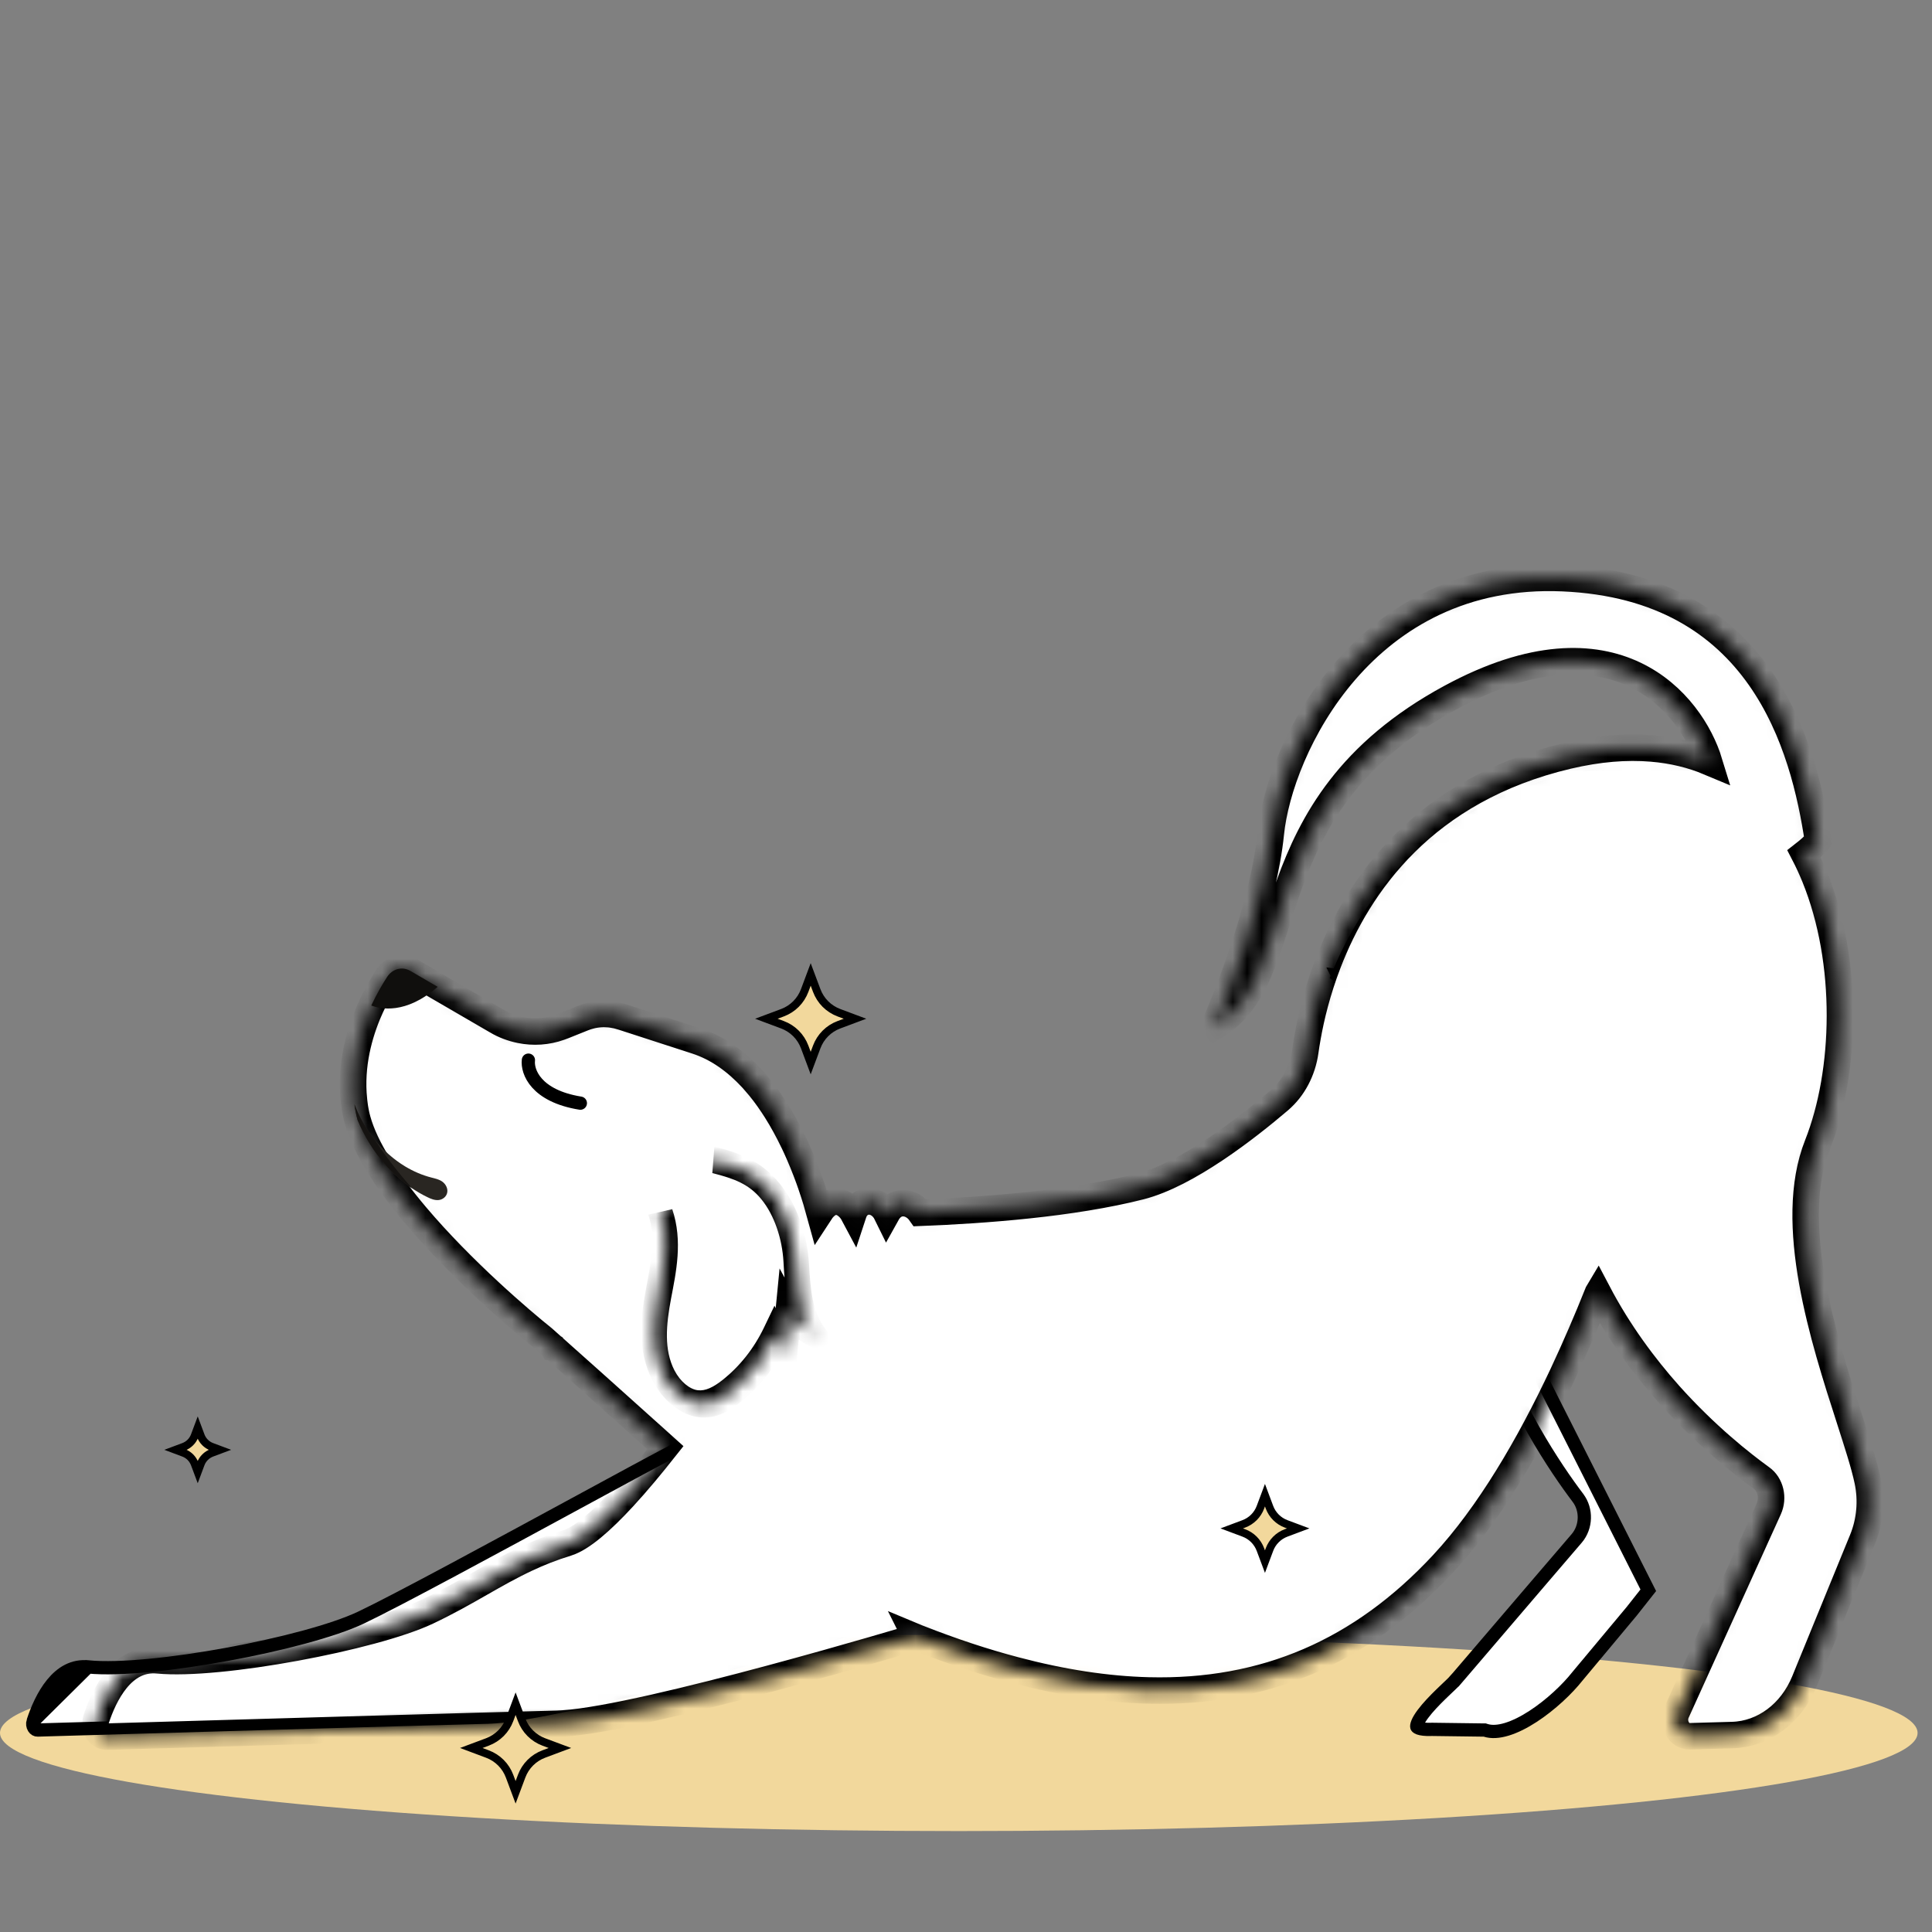 <svg xmlns="http://www.w3.org/2000/svg" fill="none" viewBox="0 0 134 134" height="134" width="134">
<rect x="0" y="0" width="134" height="134" fill="#808080" stroke="none"/>
<g clip-path="url(#clip0_0_168)">
<ellipse fill="#F2D89C" ry="6.807" rx="66.5" cy="120.193" cx="66.5"></ellipse>
<path stroke-width="0.919" stroke="black" fill="white" d="M92.794 67.663L103.712 69.05L104.351 69.131L104.066 69.709C103.389 71.082 102.848 72.453 102.434 73.806C100.485 80.18 101.251 86.327 102.923 91.466C104.845 97.365 107.942 101.908 109.448 103.895L109.449 103.897C110.066 104.718 110.024 105.911 109.366 106.689L109.364 106.691L107.014 109.433L107.014 109.433L100.947 116.524C100.947 116.524 100.946 116.524 100.946 116.524C100.861 116.625 100.711 116.77 100.549 116.924C100.506 116.965 100.46 117.008 100.413 117.052C100.274 117.185 100.118 117.332 99.954 117.492C99.512 117.922 99.032 118.417 98.689 118.879C98.517 119.11 98.393 119.315 98.323 119.486C98.25 119.664 98.26 119.746 98.266 119.768C98.268 119.774 98.271 119.781 98.283 119.792C98.298 119.807 98.335 119.834 98.411 119.862C98.571 119.92 98.851 119.963 99.305 119.946L99.317 119.945L99.329 119.945L102.912 119.992L102.98 119.992L103.045 120.013C103.444 120.139 103.94 120.113 104.517 119.937C105.09 119.762 105.708 119.449 106.322 119.05C107.553 118.252 108.71 117.149 109.399 116.277L109.399 116.277L109.407 116.267L113.173 111.754L114.322 110.298L92.794 67.663ZM92.794 67.663C94.939 62.438 99.437 56.341 108.877 54.115C110.95 53.629 112.81 53.477 114.473 53.609C120.391 56.113 122.812 61.552 123.029 67.378C123.247 73.241 121.22 79.395 118.372 83.088C118.119 83.415 117.886 83.767 117.674 84.129C117.674 84.129 117.674 84.129 117.674 84.129L118.071 84.361L92.794 67.663Z"></path>
<path stroke-width="0.919" stroke="black" fill="white" d="M6.106 115.614L6.106 115.614C8.303 115.827 12.099 115.413 15.776 114.737C19.454 114.062 23.111 113.107 25.026 112.199C27.517 111.019 34.628 107.16 40.131 104.174C42.851 102.698 45.179 101.435 46.361 100.815C49.498 99.167 51.478 98.068 52.675 97.379C53.154 97.104 53.508 96.894 53.761 96.741L58.152 113.241C58.034 113.276 57.893 113.318 57.731 113.366C57.187 113.527 56.404 113.756 55.448 114.032C53.536 114.585 50.932 115.322 48.162 116.063C45.392 116.805 42.46 117.55 39.891 118.117C37.309 118.686 35.133 119.068 33.855 119.099C29.616 119.203 8.61 119.817 2.932 119.982L2.606 119.992L2.605 119.992C2.515 119.995 2.418 119.948 2.345 119.833C2.272 119.716 2.242 119.553 2.296 119.389L6.106 115.614ZM6.106 115.614C5.066 115.513 4.264 116.011 3.629 116.785M6.106 115.614L3.629 116.785M3.629 116.785C2.988 117.567 2.558 118.587 2.296 119.389L3.629 116.785Z"></path>
<mask fill="white" id="path-4-inside-1_0_168">
<path d="M114.554 51.912C116.023 52.032 117.354 52.362 118.553 52.866C117.314 48.807 111.996 42.224 100.637 48.364C86.438 56.038 90.413 67.7 84.166 71.247C85.293 68.733 87.667 62.527 88.141 57.809C88.734 51.912 94.613 39.509 108.391 40.099C122.169 40.689 125.116 51.77 126.096 58.332L126.089 58.344C125.774 58.678 125.449 58.967 125.125 59.219C125.394 59.737 125.64 60.272 125.864 60.822C128.28 66.759 128.058 74.358 126.052 79.419C123.901 84.854 126.488 92.876 128.269 98.398L128.269 98.398C128.828 100.134 129.308 101.623 129.536 102.706C129.825 104.075 129.699 105.512 129.174 106.789L125.154 116.615C124.245 118.838 122.309 120.278 120.155 120.341L117.206 120.425C116.446 120.446 115.936 119.529 116.283 118.763L122.679 104.645C123.019 103.892 122.804 102.962 122.169 102.51C120.787 101.509 118.311 99.558 115.78 96.728C114.044 94.777 112.281 92.411 110.833 89.657L110.826 89.669C110.083 91.532 109.266 93.428 108.391 95.3C106.056 100.27 103.262 105.047 100.07 108.48C94.409 114.572 87.714 117.448 79.656 117.247C76.755 117.172 73.67 116.699 70.397 115.832C68.264 115.271 66.047 114.538 63.746 113.634L63.723 113.626L63.699 113.617C63.637 113.595 63.575 113.572 63.513 113.546L63.517 113.554C63.517 113.554 44.902 119.152 39.075 119.537C38.946 119.549 38.82 119.553 38.704 119.557H38.704L38.672 119.559C34.349 119.663 12.572 120.299 7.425 120.45C6.867 120.467 6.472 119.839 6.667 119.245C7.203 117.599 8.471 114.915 10.957 115.158C15.214 115.568 25.922 113.542 29.635 111.783C31.023 111.127 32.192 110.46 33.313 109.82C34.38 109.211 35.402 108.628 36.526 108.103C37.379 107.701 38.292 107.337 39.33 107.019C40.339 106.709 41.728 105.491 43.228 103.866C44.181 102.836 45.175 101.639 46.147 100.408C45.988 100.265 45.829 100.124 45.674 99.981C42.592 97.204 39.616 94.552 38.336 93.411L38.335 93.411L38.334 93.409L38.331 93.407C37.973 93.088 37.749 92.888 37.693 92.838L37.679 92.826C36.19 91.636 32.069 88.132 28.841 84.31C27.858 83.146 26.956 81.953 26.243 80.784C25.578 79.708 25.071 78.657 24.798 77.674C24.739 77.468 24.695 77.267 24.658 77.067C24.628 76.907 24.602 76.748 24.584 76.593C24.573 76.514 24.562 76.434 24.555 76.355C24.536 76.175 24.521 75.999 24.51 75.823C24.37 73.466 25.031 71.339 25.766 69.744L25.77 69.74C25.933 69.392 26.099 69.066 26.262 68.772C26.476 68.383 26.682 68.044 26.867 67.759C27.085 67.428 27.407 67.232 27.747 67.186C27.839 67.177 27.932 67.177 28.02 67.186C28.175 67.202 28.334 67.253 28.479 67.336L30.37 68.442L34.446 70.811C34.963 71.121 35.517 71.322 36.086 71.439C36.995 71.624 37.941 71.566 38.835 71.247C38.913 71.222 38.994 71.192 39.072 71.159L40.428 70.615C40.605 70.543 40.786 70.485 40.971 70.439C41.03 70.422 41.092 70.409 41.156 70.397C41.399 70.351 41.647 70.326 41.895 70.326C41.991 70.326 42.087 70.33 42.183 70.338C42.282 70.343 42.379 70.355 42.478 70.372C42.526 70.376 42.574 70.384 42.622 70.397C42.665 70.403 42.707 70.412 42.75 70.422L42.792 70.431L42.811 70.435L42.844 70.444C42.926 70.466 43.01 70.489 43.092 70.514H43.099L48.279 72.194C49.787 72.679 51.065 73.629 52.144 74.793L52.225 74.881L52.318 74.99C52.783 75.509 53.208 76.074 53.596 76.661C53.677 76.778 53.755 76.899 53.829 77.02C54.272 77.724 54.668 78.452 55.011 79.168L55.019 79.181C55.166 79.487 55.303 79.788 55.432 80.085C55.769 80.864 56.05 81.605 56.279 82.271V82.275C56.53 83.012 56.718 83.652 56.851 84.138C57.786 82.698 58.832 83.527 59.186 84.192C59.563 83.037 60.938 83.041 61.503 84.197C62.116 83.091 63.276 83.33 63.827 84.117C68.249 83.945 74.391 83.489 79.09 82.292C82.349 81.463 86.491 78.226 88.734 76.313C89.702 75.488 90.345 74.27 90.534 72.909C90.574 72.616 90.626 72.289 90.689 71.942C90.936 70.539 91.369 68.743 92.119 66.796C94.21 61.358 98.784 54.772 108.745 52.419C110.885 51.916 112.817 51.766 114.554 51.912Z"></path>
</mask>
<path mask="url(#path-4-inside-1_0_168)" stroke-width="1.838" stroke="black" fill="white" d="M114.554 51.912C116.023 52.032 117.354 52.362 118.553 52.866C117.314 48.807 111.996 42.224 100.637 48.364C86.438 56.038 90.413 67.7 84.166 71.247C85.293 68.733 87.667 62.527 88.141 57.809C88.734 51.912 94.613 39.509 108.391 40.099C122.169 40.689 125.116 51.77 126.096 58.332L126.089 58.344C125.774 58.678 125.449 58.967 125.125 59.219C125.394 59.737 125.64 60.272 125.864 60.822C128.28 66.759 128.058 74.358 126.052 79.419C123.901 84.854 126.488 92.876 128.269 98.398L128.269 98.398C128.828 100.134 129.308 101.623 129.536 102.706C129.825 104.075 129.699 105.512 129.174 106.789L125.154 116.615C124.245 118.838 122.309 120.278 120.155 120.341L117.206 120.425C116.446 120.446 115.936 119.529 116.283 118.763L122.679 104.645C123.019 103.892 122.804 102.962 122.169 102.51C120.787 101.509 118.311 99.558 115.78 96.728C114.044 94.777 112.281 92.411 110.833 89.657L110.826 89.669C110.083 91.532 109.266 93.428 108.391 95.3C106.056 100.27 103.262 105.047 100.07 108.48C94.409 114.572 87.714 117.448 79.656 117.247C76.755 117.172 73.67 116.699 70.397 115.832C68.264 115.271 66.047 114.538 63.746 113.634L63.723 113.626L63.699 113.617C63.637 113.595 63.575 113.572 63.513 113.546L63.517 113.554C63.517 113.554 44.902 119.152 39.075 119.537C38.946 119.549 38.82 119.553 38.704 119.557H38.704L38.672 119.559C34.349 119.663 12.572 120.299 7.425 120.45C6.867 120.467 6.472 119.839 6.667 119.245C7.203 117.599 8.471 114.915 10.957 115.158C15.214 115.568 25.922 113.542 29.635 111.783C31.023 111.127 32.192 110.46 33.313 109.82C34.38 109.211 35.402 108.628 36.526 108.103C37.379 107.701 38.292 107.337 39.33 107.019C40.339 106.709 41.728 105.491 43.228 103.866C44.181 102.836 45.175 101.639 46.147 100.408C45.988 100.265 45.829 100.124 45.674 99.981C42.592 97.204 39.616 94.552 38.336 93.411L38.335 93.411L38.334 93.409L38.331 93.407C37.973 93.088 37.749 92.888 37.693 92.838L37.679 92.826C36.19 91.636 32.069 88.132 28.841 84.31C27.858 83.146 26.956 81.953 26.243 80.784C25.578 79.708 25.071 78.657 24.798 77.674C24.739 77.468 24.695 77.267 24.658 77.067C24.628 76.907 24.602 76.748 24.584 76.593C24.573 76.514 24.562 76.434 24.555 76.355C24.536 76.175 24.521 75.999 24.51 75.823C24.37 73.466 25.031 71.339 25.766 69.744L25.77 69.74C25.933 69.392 26.099 69.066 26.262 68.772C26.476 68.383 26.682 68.044 26.867 67.759C27.085 67.428 27.407 67.232 27.747 67.186C27.839 67.177 27.932 67.177 28.02 67.186C28.175 67.202 28.334 67.253 28.479 67.336L30.37 68.442L34.446 70.811C34.963 71.121 35.517 71.322 36.086 71.439C36.995 71.624 37.941 71.566 38.835 71.247C38.913 71.222 38.994 71.192 39.072 71.159L40.428 70.615C40.605 70.543 40.786 70.485 40.971 70.439C41.03 70.422 41.092 70.409 41.156 70.397C41.399 70.351 41.647 70.326 41.895 70.326C41.991 70.326 42.087 70.33 42.183 70.338C42.282 70.343 42.379 70.355 42.478 70.372C42.526 70.376 42.574 70.384 42.622 70.397C42.665 70.403 42.707 70.412 42.75 70.422L42.792 70.431L42.811 70.435L42.844 70.444C42.926 70.466 43.01 70.489 43.092 70.514H43.099L48.279 72.194C49.787 72.679 51.065 73.629 52.144 74.793L52.225 74.881L52.318 74.99C52.783 75.509 53.208 76.074 53.596 76.661C53.677 76.778 53.755 76.899 53.829 77.02C54.272 77.724 54.668 78.452 55.011 79.168L55.019 79.181C55.166 79.487 55.303 79.788 55.432 80.085C55.769 80.864 56.05 81.605 56.279 82.271V82.275C56.53 83.012 56.718 83.652 56.851 84.138C57.786 82.698 58.832 83.527 59.186 84.192C59.563 83.037 60.938 83.041 61.503 84.197C62.116 83.091 63.276 83.33 63.827 84.117C68.249 83.945 74.391 83.489 79.09 82.292C82.349 81.463 86.491 78.226 88.734 76.313C89.702 75.488 90.345 74.27 90.534 72.909C90.574 72.616 90.626 72.289 90.689 71.942C90.936 70.539 91.369 68.743 92.119 66.796C94.21 61.358 98.784 54.772 108.745 52.419C110.885 51.916 112.817 51.766 114.554 51.912Z"></path>
<mask fill="white" id="path-5-inside-2_0_168">
<path d="M49.476 80.445C51.031 80.839 52.329 81.276 53.431 82.62C54.553 83.989 55.13 85.896 55.227 87.591C55.324 89.286 55.447 91.127 56.498 92.556C55.761 92.231 55.104 91.617 54.696 90.87C54.599 91.865 54.502 92.86 54.405 93.855C54.201 93.44 53.996 93.025 53.792 92.61C53.048 94.159 51.986 95.498 50.688 96.521C50.05 97.024 49.297 97.465 48.442 97.362C47.448 97.243 46.53 96.387 46.019 95.402C45.088 93.604 45.327 91.557 45.675 89.724C46.022 87.892 46.44 85.955 45.795 84.056"></path>
</mask>
<path fill="white" d="M49.476 80.445C51.031 80.839 52.329 81.276 53.431 82.62C54.553 83.989 55.13 85.896 55.227 87.591C55.324 89.286 55.447 91.127 56.498 92.556C55.761 92.231 55.104 91.617 54.696 90.87C54.599 91.865 54.502 92.86 54.405 93.855C54.201 93.44 53.996 93.025 53.792 92.61C53.048 94.159 51.986 95.498 50.688 96.521C50.05 97.024 49.297 97.465 48.442 97.362C47.448 97.243 46.53 96.387 46.019 95.402C45.088 93.604 45.327 91.557 45.675 89.724C46.022 87.892 46.44 85.955 45.795 84.056"></path>
<path mask="url(#path-5-inside-2_0_168)" fill="black" d="M53.431 82.62L54.06 82.067L54.06 82.067L53.431 82.62ZM56.498 92.556L56.275 93.42L59.081 94.656L57.165 92.052L56.498 92.556ZM54.696 90.87L55.447 90.498L54.07 87.978L53.812 90.629L54.696 90.87ZM54.405 93.855L53.631 94.183L55.008 96.978L55.289 94.096L54.405 93.855ZM53.792 92.61L54.566 92.282L53.717 90.559L52.986 92.082L53.792 92.61ZM50.688 96.521L51.286 97.31L51.286 97.31L50.688 96.521ZM48.442 97.362L48.402 96.425L48.402 96.425L48.442 97.362ZM46.019 95.402L45.256 95.751L45.256 95.751L46.019 95.402ZM45.675 89.724L46.547 90.046L46.547 90.046L45.675 89.724ZM49.403 81.361C50.939 81.751 51.943 82.126 52.802 83.173L54.06 82.067C52.714 80.426 51.123 79.927 49.549 79.528L49.403 81.361ZM52.802 83.173C53.725 84.299 54.252 85.954 54.34 87.499L56.113 87.683C56.008 85.838 55.381 83.678 54.06 82.067L52.802 83.173ZM54.34 87.499C54.433 89.12 54.544 91.31 55.832 93.06L57.165 92.052C56.351 90.945 56.214 89.452 56.113 87.683L54.34 87.499ZM56.722 91.692C56.204 91.464 55.735 91.026 55.447 90.498L53.945 91.241C54.473 92.208 55.318 92.999 56.275 93.42L56.722 91.692ZM53.812 90.629C53.764 91.126 53.715 91.624 53.667 92.121C53.618 92.619 53.57 93.116 53.522 93.614L55.289 94.096C55.337 93.598 55.386 93.101 55.434 92.603C55.483 92.106 55.531 91.608 55.58 91.111L53.812 90.629ZM55.179 93.527C55.077 93.319 54.974 93.111 54.872 92.904C54.77 92.696 54.667 92.489 54.566 92.282L53.018 92.938C53.12 93.145 53.222 93.353 53.325 93.561C53.427 93.768 53.529 93.975 53.631 94.183L55.179 93.527ZM52.986 92.082C52.293 93.528 51.301 94.778 50.09 95.732L51.286 97.31C52.671 96.218 53.804 94.791 54.597 93.138L52.986 92.082ZM50.09 95.732C49.47 96.22 48.921 96.487 48.402 96.425L48.482 98.3C49.673 98.443 50.629 97.828 51.286 97.31L50.09 95.732ZM48.402 96.425C47.835 96.357 47.184 95.828 46.782 95.052L45.256 95.751C45.875 96.946 47.06 98.13 48.482 98.3L48.402 96.425ZM46.782 95.053C46.043 93.626 46.194 91.903 46.547 90.046L44.803 89.402C44.46 91.21 44.132 93.582 45.256 95.751L46.782 95.053ZM46.547 90.046C46.878 88.299 47.379 86.081 46.625 83.865L44.964 84.247C45.502 85.829 45.166 87.485 44.803 89.402L46.547 90.046Z"></path>
<path stroke-linecap="round" stroke-width="0.919" stroke="black" d="M36.649 73.53C36.557 74.315 37.148 76.011 40.252 76.513"></path>
<path fill="#100F0D" d="M30.355 68.444C28.139 70.387 26.372 69.983 25.752 69.74C26.131 68.93 26.525 68.258 26.849 67.76C27.219 67.192 27.903 67.014 28.459 67.339L30.355 68.444Z"></path>
<path fill="#292622" d="M31.021 82.702C30.968 83.008 30.692 83.209 30.418 83.234C30.145 83.259 29.879 83.15 29.628 83.024C29.273 82.853 28.929 82.652 28.597 82.43C27.898 81.961 27.256 81.391 26.686 80.738C25.911 79.847 25.264 78.808 24.798 77.674C24.739 77.468 24.695 77.267 24.658 77.067C24.628 76.907 24.602 76.748 24.584 76.593L24.595 76.618L24.599 76.635C24.832 77.238 25.124 77.812 25.471 78.339C25.626 78.578 25.796 78.808 25.973 79.026C26.579 79.779 27.3 80.416 28.094 80.897C28.671 81.245 29.284 81.509 29.919 81.672C30.178 81.739 30.448 81.793 30.673 81.953C30.899 82.112 31.072 82.409 31.021 82.702Z"></path>
<path fill="#151311" d="M28.597 82.43C27.898 81.961 27.256 81.391 26.686 80.738C25.911 79.847 25.264 78.808 24.798 77.674C24.739 77.468 24.695 77.267 24.658 77.067C24.628 76.907 24.602 76.748 24.584 76.593L24.595 76.618L24.599 76.635C24.832 77.238 25.124 77.812 25.471 78.339C25.626 78.578 25.796 78.808 25.973 79.026C26.609 79.993 27.474 81.174 28.597 82.43Z"></path>
<path stroke-linecap="round" stroke-width="0.547" stroke="black" fill="#F2D89C" d="M56.228 67.584L55.81 68.702C55.678 69.053 55.473 69.372 55.208 69.638C54.943 69.903 54.624 70.108 54.272 70.24L53.154 70.658L54.272 71.076C54.624 71.208 54.943 71.413 55.208 71.678C55.473 71.943 55.678 72.262 55.81 72.614L56.228 73.732L56.648 72.61C56.779 72.26 56.983 71.942 57.248 71.678C57.512 71.413 57.83 71.209 58.18 71.078L59.302 70.658L58.184 70.24C57.833 70.108 57.514 69.903 57.248 69.638C56.983 69.372 56.778 69.053 56.647 68.702L56.228 67.584Z"></path>
<path stroke-linecap="round" stroke-width="0.547" stroke="black" fill="#F2D89C" d="M35.761 118.163L35.343 119.281C35.211 119.633 35.006 119.952 34.741 120.217C34.475 120.482 34.157 120.687 33.805 120.819L32.687 121.237L33.805 121.656C34.157 121.787 34.475 121.992 34.741 122.257C35.006 122.523 35.211 122.842 35.343 123.193L35.761 124.311L36.181 123.189C36.312 122.839 36.516 122.521 36.781 122.257C37.045 121.992 37.363 121.788 37.713 121.657L38.835 121.237L37.717 120.819C37.365 120.687 37.047 120.482 36.781 120.217C36.516 119.952 36.311 119.633 36.179 119.281L35.761 118.163Z"></path>
<path stroke-linecap="round" stroke-width="0.547" stroke="black" fill="#F2D89C" d="M87.735 103.702L87.421 104.54C87.322 104.804 87.168 105.043 86.97 105.242C86.771 105.441 86.531 105.595 86.268 105.693L85.43 106.007L86.268 106.321C86.531 106.419 86.771 106.573 86.97 106.772C87.168 106.971 87.322 107.21 87.421 107.474L87.735 108.312L88.05 107.471C88.148 107.209 88.301 106.97 88.5 106.772C88.698 106.574 88.936 106.42 89.199 106.322L90.04 106.007L89.202 105.693C88.938 105.595 88.699 105.441 88.5 105.242C88.301 105.043 88.147 104.804 88.049 104.54L87.735 103.702Z"></path>
<path stroke-linecap="round" stroke-width="0.547" stroke="black" fill="#F2D89C" d="M13.714 99.02L13.505 99.579C13.439 99.755 13.336 99.915 13.204 100.047C13.071 100.18 12.912 100.282 12.736 100.348L12.177 100.557L12.736 100.767C12.912 100.832 13.071 100.935 13.204 101.067C13.336 101.2 13.439 101.36 13.505 101.535L13.714 102.094L13.924 101.533C13.989 101.358 14.092 101.199 14.224 101.067C14.356 100.935 14.515 100.833 14.69 100.767L15.251 100.557L14.692 100.348C14.516 100.282 14.357 100.18 14.224 100.047C14.091 99.915 13.989 99.755 13.923 99.579L13.714 99.02Z"></path>
</g>
<defs>
<clipPath id="clip0_0_168">
<rect fill="white" height="134" width="134"></rect>
</clipPath>
</defs>
</svg>
